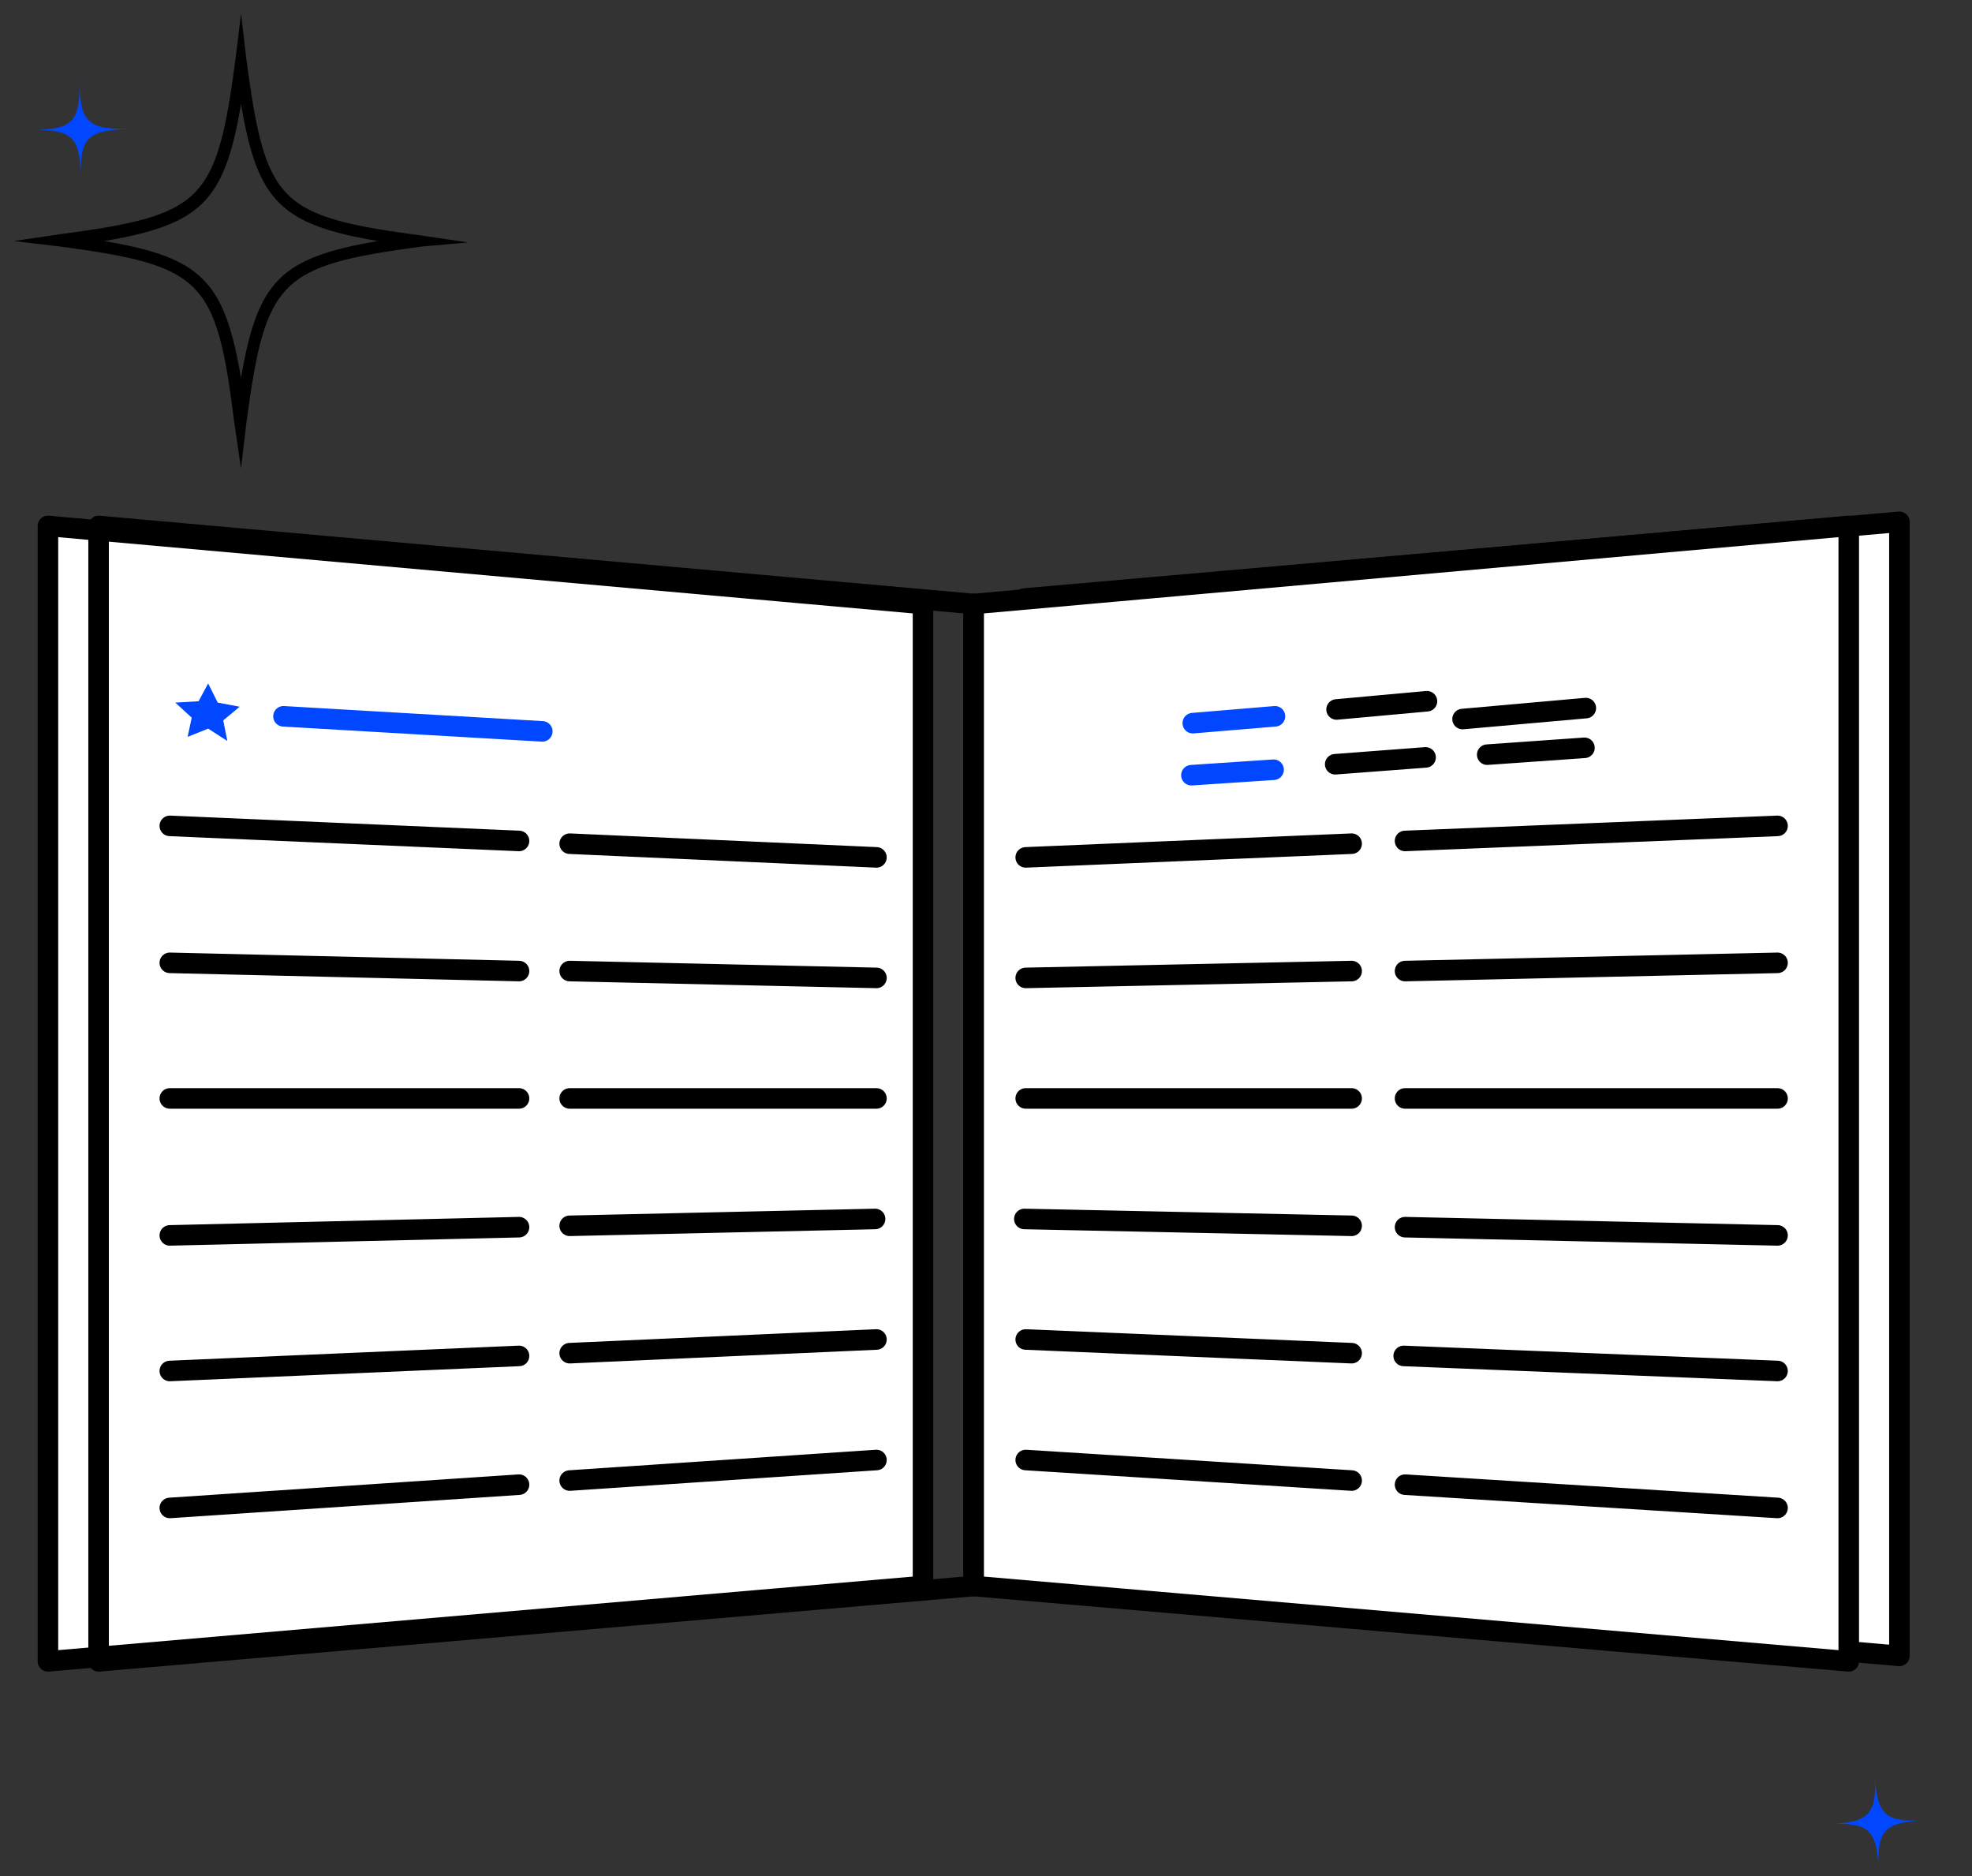 <?xml version="1.0" encoding="utf-8"?>
<!-- Generator: Adobe Illustrator 25.1.0, SVG Export Plug-In . SVG Version: 6.00 Build 0)  -->
<svg version="1.1" id="Layer_1" xmlns="http://www.w3.org/2000/svg" xmlns:xlink="http://www.w3.org/1999/xlink" x="0px" y="0px"
	 viewBox="0 0 144 137" style="enable-background:new 0 0 144 137;" xml:space="preserve">
<rect x="0" y="0" width="144" height="137" fill="#333333" stroke="none"/>
<style type="text/css">
	.st0{clip-path:url(#SVGID_2_);}
	.st1{fill:#FFFFFF;stroke:#000000;stroke-width:1.5;stroke-linecap:round;stroke-linejoin:round;stroke-miterlimit:10;}
	.st2{fill:none;stroke:#000000;stroke-width:1.5;stroke-linecap:round;stroke-linejoin:round;stroke-miterlimit:10;}
	.st3{fill:none;stroke:#0047FF;stroke-width:1.5;stroke-linecap:round;stroke-linejoin:round;stroke-miterlimit:10;}
	.st4{fill:#0047FF;}
</style>
<g>
	<defs>
		<rect id="SVGID_1_" width="144" height="137"/>
	</defs>
	<clipPath id="SVGID_2_">
		<use xlink:href="#SVGID_1_"  style="overflow:visible;"/>
	</clipPath>
	<g class="st0">
		<path class="st1" d="M67.4,44.1v71.7l-63.9,5.5V38.4L67.4,44.1z"/>
		<path class="st2" d="M71.1,44.1v71.7l-63.9,5.5V38.4L71.1,44.1z"/>
		<path class="st2" d="M12.4,60.3l25.5,1.1"/>
		<path class="st3" d="M20.7,52.3l18.9,1.1"/>
		<path class="st2" d="M12.4,70.3l25.5,0.6"/>
		<path class="st2" d="M12.4,80.2l25.5,0"/>
		<path class="st2" d="M12.4,90.2l25.5-0.6"/>
		<path class="st2" d="M12.4,100.1L37.9,99"/>
		<path class="st2" d="M41.6,61.6l22.4,1"/>
		<path class="st2" d="M41.6,70.9l22.4,0.5"/>
		<path class="st2" d="M41.6,80.2l22.4,0"/>
		<path class="st2" d="M41.6,89.5L63.9,89"/>
		<path class="st2" d="M41.6,98.8l22.4-1"/>
		<path class="st2" d="M12.4,110.1l25.5-1.7"/>
		<path class="st2" d="M41.6,108.1l22.4-1.5"/>
		<path class="st4" d="M15.2,53.2l-1.5,0.6l0.3-1.4l-1.2-1.1l1.7-0.1l0.7-1.3l0.7,1.4l1.6,0.3l-1.2,1l0.3,1.5L15.2,53.2z"/>
		<path class="st1" d="M74.8,43.7v71.7l63.9,5.5V38.1L74.8,43.7z"/>
		<path class="st1" d="M71.1,44.1v71.7l63.9,5.5V38.4L71.1,44.1z"/>
		<path class="st2" d="M129.8,60.3l-27.2,1.1"/>
		<path class="st2" d="M129.8,70.3l-27.2,0.6"/>
		<path class="st2" d="M129.8,80.2l-27.2,0"/>
		<path class="st2" d="M129.8,90.2l-27.2-0.6"/>
		<path class="st2" d="M129.8,100.1L102.5,99"/>
		<path class="st2" d="M98.7,61.6l-23.8,1"/>
		<path class="st2" d="M98.7,70.9l-23.8,0.5"/>
		<path class="st2" d="M98.7,80.2l-23.8,0"/>
		<path class="st2" d="M98.7,89.5L74.8,89"/>
		<path class="st2" d="M98.7,98.8l-23.8-1"/>
		<path class="st2" d="M129.8,110.1l-27.2-1.7"/>
		<path class="st2" d="M98.7,108.1l-23.8-1.5"/>
		<path d="M17.6,34.2l-0.5-3.4C15.8,20.4,14.8,19.4,4.4,18L1,17.6l3.4-0.5c10.4-1.4,11.4-2.3,12.8-12.8L17.6,1L18,4.4
			c1.4,10.4,2.3,11.4,12.8,12.8l3.4,0.5L30.8,18C20.4,19.4,19.4,20.4,18,30.8L17.6,34.2z M7.6,17.6c7.1,1.2,8.8,2.9,10,10
			c1.2-7.1,2.9-8.8,10-10c-7.1-1.2-8.8-2.9-10-10C16.4,14.7,14.7,16.4,7.6,17.6z"/>
		<path class="st4" d="M137.2,137c-0.1-3.5-0.6-4-4.1-3.8c3.5-0.1,4-0.6,3.8-4.1c0.1,3.5,0.6,4,4.1,3.8
			C137.5,133,137,133.5,137.2,137z"/>
		<path class="st4" d="M5.9,13.4c0-3.5-0.5-4-4-3.9c3.5,0,4-0.5,3.9-4c0,3.5,0.5,4,4,3.9C6.3,9.5,5.8,9.9,5.9,13.4z"/>
		<path class="st2" d="M97.6,51.8l6.6-0.6"/>
		<path class="st2" d="M97.5,55.8l6.6-0.5"/>
		<path class="st2" d="M106.8,52.5l9-0.8"/>
		<path class="st2" d="M108.6,55.1l7.1-0.5"/>
		<path class="st3" d="M87.1,52.8l6-0.5"/>
		<path class="st3" d="M87,56.6l6-0.4"/>
	</g>
</g>
</svg>
